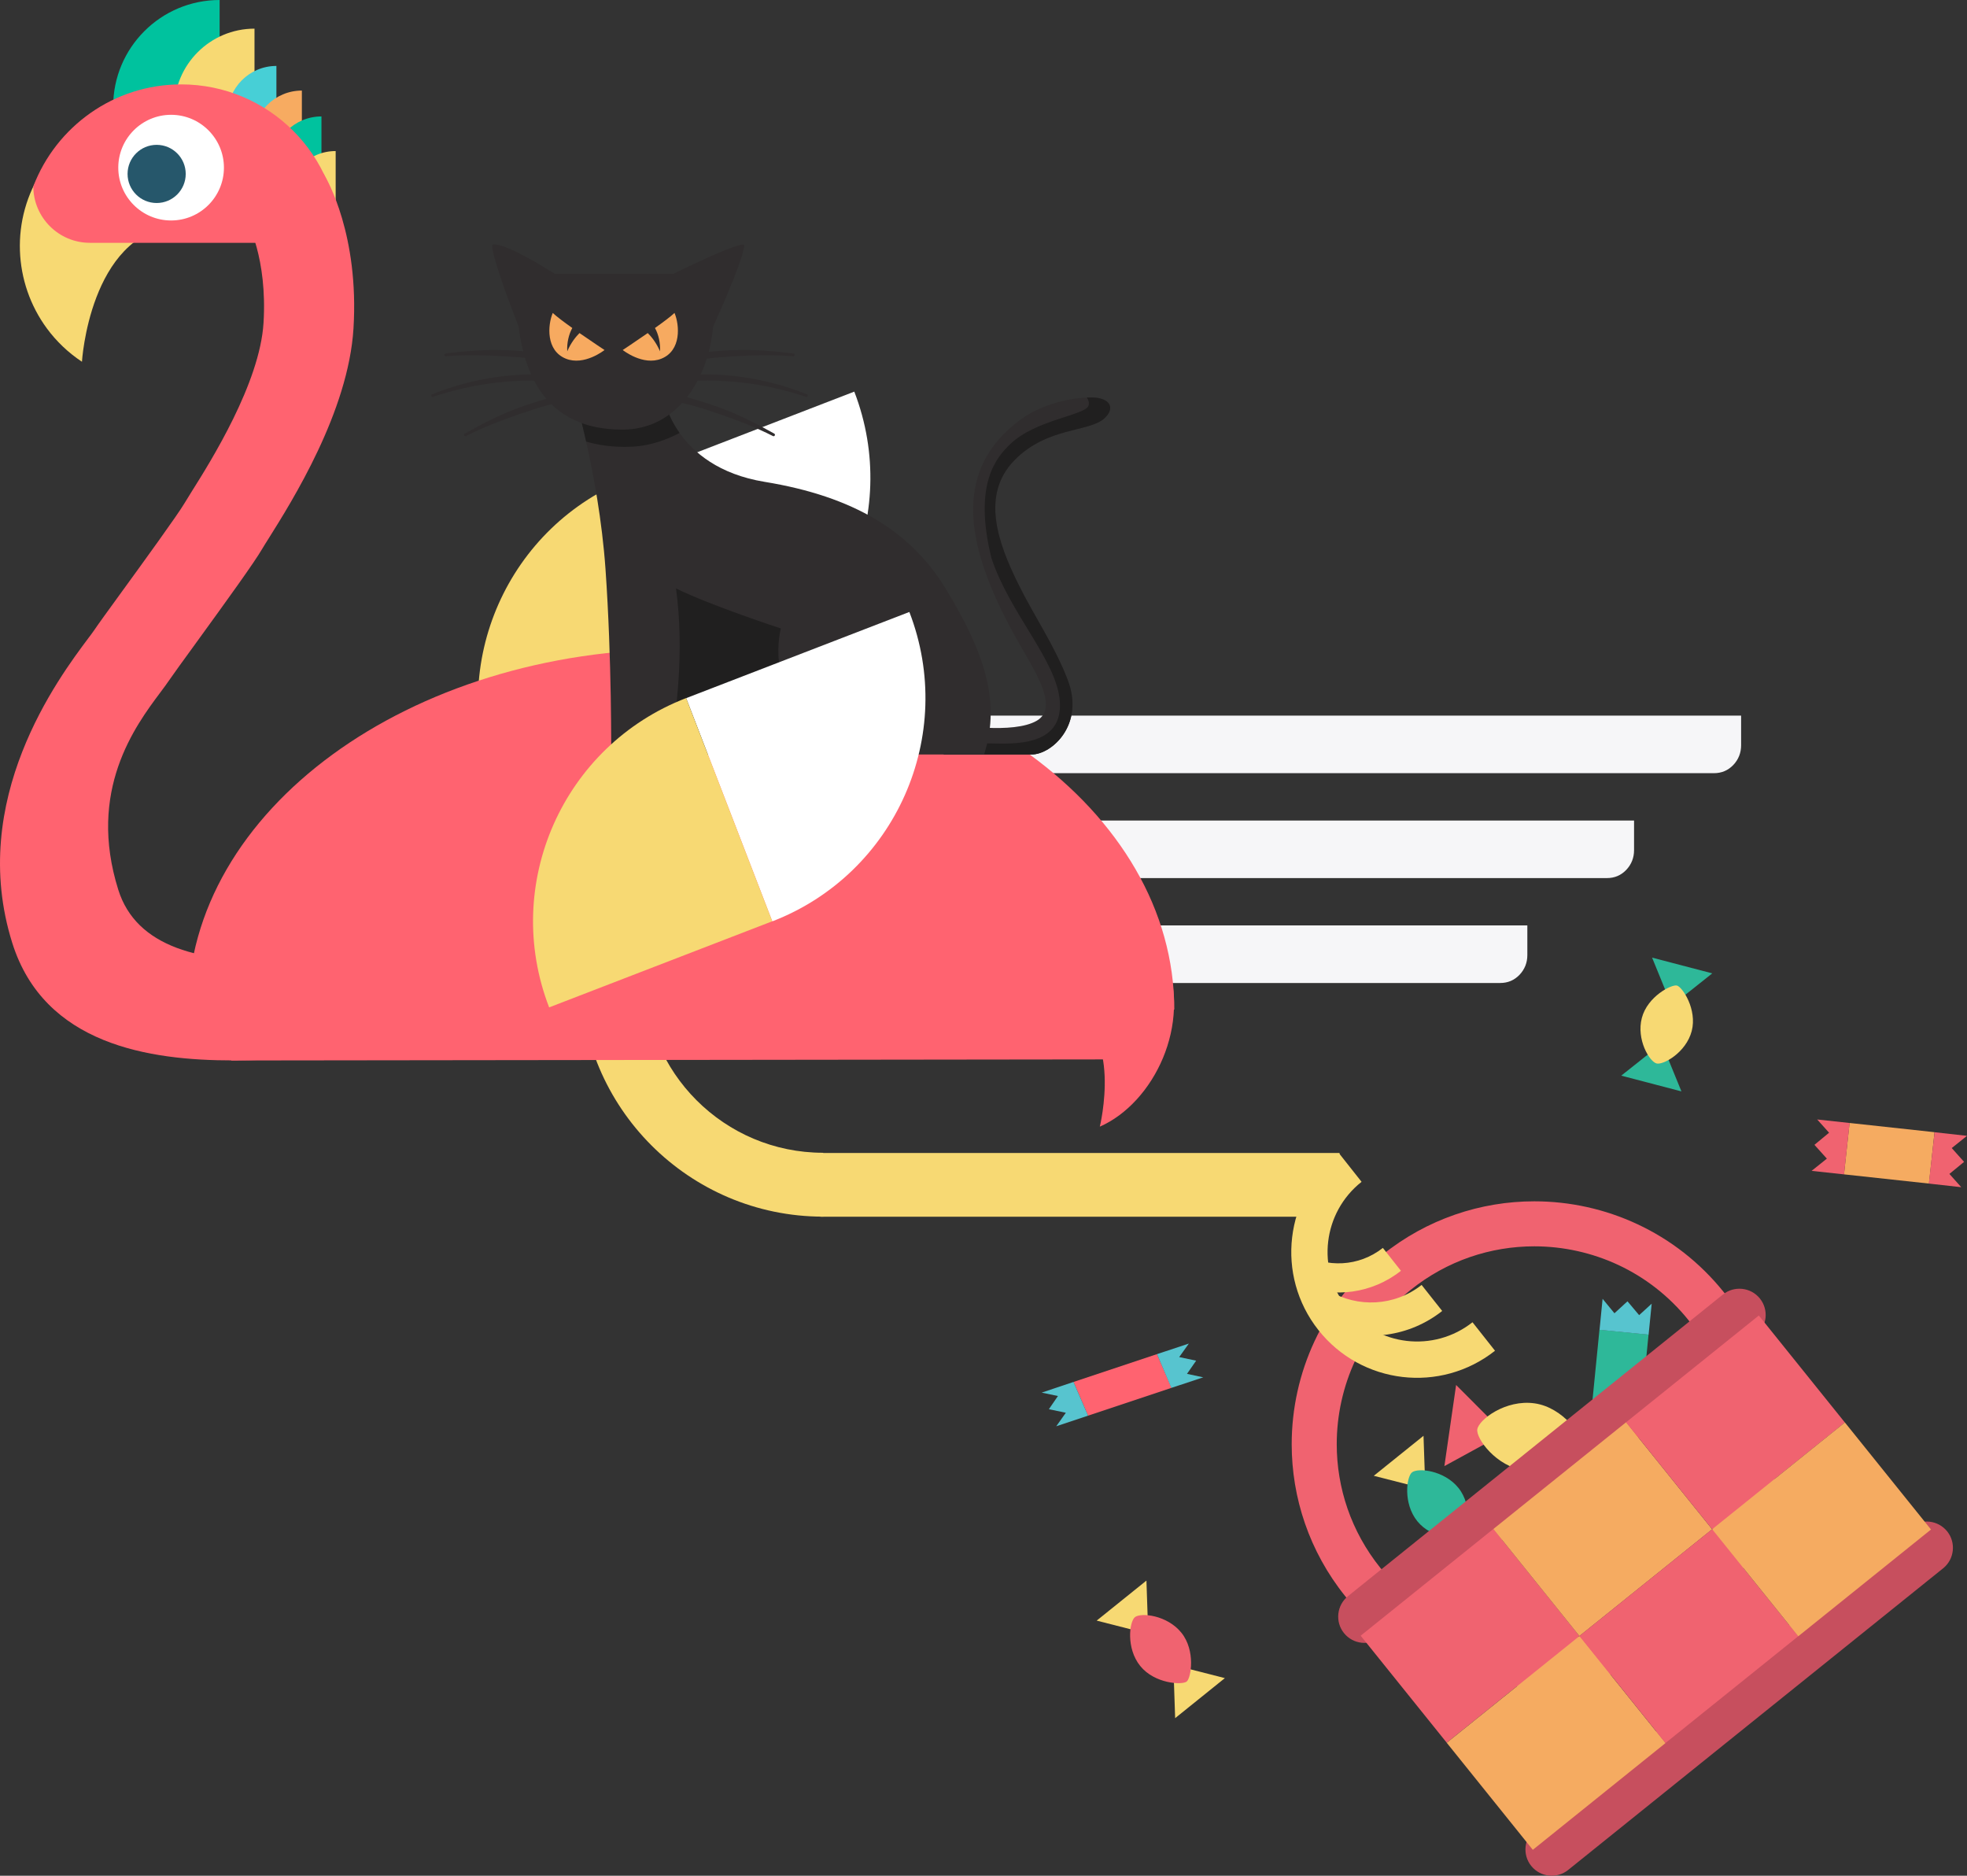 <?xml version="1.0" encoding="UTF-8"?>
<svg id="Layer_2" data-name="Layer 2" xmlns="http://www.w3.org/2000/svg" xmlns:xlink="http://www.w3.org/1999/xlink" viewBox="0 0 592.57 564.99">
  <rect x="0" y="0" width="592.57" height="564.99" fill="#333333" stroke="none"/>
  <defs>
    <style>
      .cls-1 {
        clip-path: url(#clippath);
      }

      .cls-2 {
        fill: none;
      }

      .cls-2, .cls-3, .cls-4, .cls-5, .cls-6, .cls-7, .cls-8, .cls-9, .cls-10, .cls-11, .cls-12, .cls-13, .cls-14, .cls-15, .cls-16, .cls-17, .cls-18, .cls-19, .cls-20 {
        stroke-width: 0px;
      }

      .cls-21 {
        clip-path: url(#clippath-1);
      }

      .cls-22 {
        clip-path: url(#clippath-4);
      }

      .cls-23 {
        clip-path: url(#clippath-3);
      }

      .cls-24 {
        clip-path: url(#clippath-2);
      }

      .cls-25 {
        clip-path: url(#clippath-6);
      }

      .cls-26 {
        clip-path: url(#clippath-5);
      }

      .cls-3 {
        fill: #f7d973;
      }

      .cls-4 {
        fill: #f7ab61;
      }

      .cls-5 {
        fill: #f79e2e;
      }

      .cls-6 {
        fill: #f6f6f8;
      }

      .cls-7 {
        fill: #f7aa60;
      }

      .cls-8 {
        fill: #47cfd6;
      }

      .cls-9 {
        fill: #26576b;
      }

      .cls-10 {
        fill: #57c4cf;
      }

      .cls-11 {
        fill: #201f1f;
      }

      .cls-12 {
        fill: #c74f5e;
      }

      .cls-13 {
        fill: #302d2e;
      }

      .cls-14 {
        fill: #2eb899;
      }

      .cls-15 {
        fill: #ff6370;
      }

      .cls-16 {
        fill: #fff;
      }

      .cls-17 {
        fill: #ed4024;
      }

      .cls-18 {
        fill: #f06370;
      }

      .cls-19 {
        fill: #f5ab61;
      }

      .cls-20 {
        fill: #00c29e;
      }
    </style>
    <clipPath id="clippath">
      <rect class="cls-2" width="592.57" height="564.99"/>
    </clipPath>
    <clipPath id="clippath-1">
      <rect class="cls-2" width="592.57" height="564.99"/>
    </clipPath>
    <clipPath id="clippath-2">
      <rect class="cls-2" width="592.57" height="564.99"/>
    </clipPath>
    <clipPath id="clippath-3">
      <rect class="cls-2" width="592.57" height="564.99"/>
    </clipPath>
    <clipPath id="clippath-4">
      <rect class="cls-2" width="592.57" height="564.99"/>
    </clipPath>
    <clipPath id="clippath-5">
      <rect class="cls-2" width="592.57" height="564.99"/>
    </clipPath>
    <clipPath id="clippath-6">
      <rect class="cls-2" width="592.57" height="564.99"/>
    </clipPath>
  </defs>
  <g id="Layer_1-2" data-name="Layer 1">
    <g>
      <g class="cls-1">
        <path class="cls-18" d="m513.94,393.38l-5.29,4.25c8.86,11.02,13.14,24.17,13.15,37.28,0,8.71-1.91,17.39-5.63,25.35-3.73,7.96-9.27,15.2-16.6,21.1-11.02,8.86-24.17,13.14-37.28,13.15-8.71,0-17.39-1.91-25.35-5.63-7.96-3.73-15.2-9.27-21.09-16.6-8.86-11.02-13.15-24.17-13.15-37.28,0-8.71,1.91-17.39,5.63-25.35,3.73-7.96,9.27-15.2,16.6-21.09,11.02-8.86,24.17-13.15,37.28-13.15,8.71,0,17.39,1.91,25.35,5.63,7.96,3.73,15.2,9.27,21.1,16.6l5.29-4.25,5.29-4.25c-7.21-8.97-16.14-15.81-25.92-20.38-9.78-4.58-20.42-6.91-31.11-6.91-16.07,0-32.31,5.3-45.79,16.15-8.97,7.21-15.81,16.14-20.38,25.92-4.58,9.78-6.91,20.42-6.91,31.11,0,16.07,5.29,32.3,16.15,45.79,7.21,8.97,16.14,15.81,25.92,20.38,9.78,4.58,20.42,6.91,31.11,6.91,16.07,0,32.3-5.29,45.79-16.15,8.97-7.21,15.81-16.14,20.38-25.92,4.58-9.78,6.91-20.42,6.91-31.11,0-16.07-5.29-32.3-16.15-45.79l-5.29,4.25Z"/>
      </g>
      <polygon class="cls-3" points="330.38 488.15 345.37 476.09 345.91 492.11 330.38 488.15"/>
      <polyline class="cls-3" points="353.48 501.51 369 505.47 354.02 517.53"/>
      <g class="cls-21">
        <path class="cls-18" d="m355.91,491.81c4.31,5.36,2.92,13.62,1.59,14.69-1.38,1.11-9.71.66-14.01-4.7-4.31-5.35-3.25-13.36-1.59-14.69,1.79-1.44,9.71-.66,14.01,4.7"/>
      </g>
      <polygon class="cls-14" points="506.54 328.74 488.41 324 500.64 314.28 506.54 328.74"/>
      <polyline class="cls-14" points="503.61 302.91 497.7 288.45 515.83 293.19"/>
      <g class="cls-24">
        <path class="cls-3" d="m494.61,306.63c1.69-6.48,8.97-10.19,10.58-9.77,1.67.44,6.14,7.22,4.45,13.7-1.69,6.48-8.58,10.29-10.58,9.77-2.17-.57-6.14-7.22-4.45-13.7"/>
      </g>
      <polygon class="cls-3" points="413.86 444.53 428.84 432.48 429.39 448.49 413.86 444.53"/>
      <polyline class="cls-5" points="436.95 457.9 452.48 461.86 437.49 473.91"/>
      <g class="cls-23">
        <path class="cls-14" d="m439.38,448.2c4.31,5.36,2.92,13.62,1.59,14.69-1.38,1.11-9.71.66-14.01-4.7-4.31-5.35-3.25-13.36-1.59-14.69,1.79-1.44,9.71-.66,14.01,4.7"/>
      </g>
      <polygon class="cls-18" points="435.13 441.61 438.66 417.17 453.19 431.74 435.13 441.61"/>
      <polyline class="cls-3" points="468.53 433.96 486.6 424.09 483.07 448.54"/>
      <g class="cls-22">
        <path class="cls-3" d="m462.33,422.71c8.74,1.26,14.67,10.25,14.35,12.42-.32,2.26-8.54,9.11-17.28,7.85-8.74-1.26-14.75-9.71-14.36-12.42.42-2.93,8.55-9.11,17.28-7.85"/>
      </g>
      <rect class="cls-19" x="561.38" y="334.51" width="15.57" height="25.75" transform="translate(162.42 875.77) rotate(-83.81)"/>
      <polygon class="cls-18" points="557.21 338.26 555.53 353.74 545.76 352.68 550.35 348.99 546.61 344.84 551.02 341.19 547.44 337.2 557.21 338.26"/>
      <polygon class="cls-18" points="581.07 356.51 590.84 357.6 587.27 353.6 591.69 349.97 587.97 345.81 592.57 342.13 582.8 341.04 581.07 356.51"/>
      <rect class="cls-14" x="475.76" y="406.09" width="24.58" height="14.86" transform="translate(28.39 858.38) rotate(-84.34)"/>
      <polygon class="cls-10" points="496.65 402.02 481.87 400.56 482.79 391.22 486.36 395.57 490.29 391.97 493.8 396.14 497.58 392.69 496.65 402.02"/>
      <polygon class="cls-17" points="479.45 424.96 494.23 426.47 493.27 435.8 489.72 431.45 485.78 435.04 482.28 430.85 478.49 434.29 479.45 424.96"/>
      <g class="cls-26">
        <path class="cls-12" d="m585.38,472.39l-112.96,90.86c-3.39,2.73-8.4,2.19-11.13-1.21-2.73-3.39-2.19-8.4,1.21-11.13l112.96-90.86c3.39-2.73,8.4-2.19,11.13,1.21,2.73,3.39,2.19,8.4-1.21,11.13"/>
        <path class="cls-12" d="m528.97,402.26l-112.96,90.86c-3.39,2.73-8.4,2.19-11.13-1.21-2.73-3.39-2.19-8.4,1.21-11.13l112.96-90.86c3.39-2.73,8.4-2.19,11.13,1.21,2.73,3.39,2.19,8.4-1.21,11.13"/>
      </g>
      <rect class="cls-18" x="417.21" y="472.04" width="51.31" height="41.37" transform="translate(-211.04 386.35) rotate(-38.81)"/>
      <rect class="cls-19" x="457.19" y="439.88" width="51.31" height="41.37" transform="translate(-182.06 404.33) rotate(-38.81)"/>
      <rect class="cls-18" x="497.17" y="407.72" width="51.31" height="41.37" transform="translate(-153.07 422.29) rotate(-38.81)"/>
      <rect class="cls-19" x="443.15" y="504.27" width="51.31" height="41.37" transform="translate(-225.52 409.75) rotate(-38.81)"/>
      <rect class="cls-18" x="483.13" y="472.11" width="51.31" height="41.38" transform="translate(-196.54 427.68) rotate(-38.81)"/>
      <rect class="cls-19" x="523.1" y="439.96" width="51.31" height="41.38" transform="translate(-167.55 445.64) rotate(-38.81)"/>
      <polygon class="cls-15" points="348.55 407.88 352.94 418.03 327.79 426.42 323.4 416.26 348.55 407.88"/>
      <polygon class="cls-10" points="323.4 416.26 327.79 426.42 318.2 429.61 321.09 425.54 315.98 424.47 318.71 420.5 313.81 419.47 323.4 416.26"/>
      <polygon class="cls-10" points="352.88 418.05 348.55 407.88 358.15 404.7 355.24 408.77 360.35 409.85 357.59 413.82 362.49 414.87 352.88 418.05"/>
      <g class="cls-25">
        <path class="cls-16" d="m216.07,211.14l-25.95-67.22,67.24-25.96c14.33,37.13-4.16,78.85-41.28,93.19"/>
        <path class="cls-3" d="m190.11,143.91l25.95,67.22-67.22,25.94c-14.33-37.13,4.16-78.84,41.27-93.17"/>
        <path class="cls-3" d="m403.52,357.18c0,2.55-.52,4.75-1.55,6.57-1.05,1.83-2.32,2.74-3.86,2.74h-150.94v-19.19h156.36v9.87Z"/>
        <path class="cls-3" d="m403.4,347.4l6.78,8.58c-11.68,9.23-13.67,26.18-4.44,37.85,9.23,11.68,26.17,13.67,37.86,4.45l6.78,8.58c-16.42,12.97-40.25,10.17-53.22-6.25-12.97-16.42-10.17-40.25,6.24-53.22"/>
        <path class="cls-3" d="m194.05,293.28c0,29.8,24.16,53.95,53.95,53.95v19.26l-.13-.02c-40.3-.06-73.07-32.86-73.07-73.19h19.24Z"/>
        <path class="cls-3" d="m428.28,387.03c-8.23,6.5-19.3,6.88-27.82,1.84v11.1c11.06,4.29,24.03,2.79,34.01-5.09l-6.2-7.84Z"/>
        <path class="cls-3" d="m416.59,375.89c-7.23,5.71-16.95,6.04-24.42,1.62v9.74c9.71,3.77,21.1,2.45,29.87-4.47l-5.44-6.89Z"/>
        <path class="cls-20" d="m66.16,0v32.07h-32.07C34.09,14.36,48.44,0,66.16,0"/>
        <path class="cls-3" d="m76.67,8.63v24.19h-24.19c0-13.36,10.83-24.19,24.19-24.19"/>
        <path class="cls-8" d="m83.27,19.86v14.72h-14.72c0-8.13,6.59-14.72,14.72-14.72"/>
        <path class="cls-4" d="m90.94,27.28v14.72h-14.72c0-8.13,6.59-14.72,14.72-14.72"/>
        <path class="cls-20" d="m96.84,35.07v14.72h-14.72c0-8.13,6.59-14.72,14.72-14.72"/>
        <path class="cls-3" d="m101.12,45.5v14.72h-14.72c0-8.13,6.59-14.72,14.72-14.72"/>
        <path class="cls-6" d="m460.12,278.75h-172.03v17.34h163.84c2.33,0,4.25-.82,5.84-2.47,1.56-1.65,2.35-3.64,2.35-5.94v-8.92Z"/>
        <path class="cls-6" d="m492.26,247.15h-204.17v17.34h195.99c2.33,0,4.25-.82,5.84-2.47,1.56-1.65,2.35-3.64,2.35-5.94v-8.93Z"/>
        <path class="cls-6" d="m524.52,215.55h-236.44v17.34h228.25c2.33,0,4.25-.82,5.84-2.47,1.56-1.65,2.35-3.64,2.35-5.94v-8.93Z"/>
        <path class="cls-3" d="m24.68,108.96c-4.19-2.78-7.71-6.18-10.53-10-10.14-13.73-11.18-32.88-1.2-47.93,0,0,65.44,13.94,39.73,16.9-25.71,2.96-27.99,41.03-27.99,41.03"/>
        <path class="cls-15" d="m27.09,73.14c-9.4,0-17.02-7.6-17.06-16.99l.03-.07c6.86-17.92,24.19-30.66,44.52-30.66,26.36,0,47.73,21.37,47.73,47.72H27.09Z"/>
        <path class="cls-16" d="m67.46,50.5c0,8.77-7.13,15.91-15.92,15.91s-15.91-7.14-15.91-15.91,7.13-15.92,15.91-15.92,15.92,7.14,15.92,15.92"/>
        <path class="cls-9" d="m55.95,52.39c0-4.84-3.92-8.76-8.76-8.76s-8.76,3.92-8.76,8.76,3.92,8.76,8.76,8.76,8.76-3.92,8.76-8.76"/>
        <path class="cls-15" d="m69.66,319.43l-1.35-27.02,225.46-17.79c10.44,0,40.92,5.15,53.38,44.47l-277.48.34Z"/>
        <path class="cls-15" d="m70.17,319.41c-25.2,0-56.83-4.73-66.47-35.37-13.57-43.13,13.91-79.8,22.94-91.85.75-1,1.35-1.79,1.72-2.34,1.1-1.65,3.83-5.42,8.58-11.95,6.25-8.6,16.7-23,18.64-26.32.49-.83,1.25-2.06,2.24-3.63,5.6-8.9,20.47-32.55,21.57-50.69,1.2-19.55-4.92-30.54-5.19-31l.09.16,23.21-14.09c1.1,1.81,10.7,18.52,8.99,46.59-1.54,25.07-18.47,51.99-25.69,63.48-.78,1.24-1.39,2.2-1.77,2.86-2.43,4.17-10.21,14.94-20.12,28.6-3.5,4.81-7.11,9.79-7.96,11.06-.67,1-1.52,2.13-2.58,3.56-7.7,10.27-22.12,29.7-12.73,59.55,5.36,17.04,24.4,22.5,51.28,21.11,4.38-.22,10.53-.5,14.08-.5l-2.51,29.79c-2.85,0-6.47.19-10.66.4-5.14.26-11.18.58-17.64.58"/>
        <path class="cls-15" d="m331.33,339.36s7.15-29.4-9.9-34.59c-17.06-5.19,29.51-16.32,29.51-16.32,8.3,19.99-3.39,43.78-19.61,50.91"/>
        <path class="cls-15" d="m56.62,304.09c0-59.98,66.52-108.6,148.57-108.6s148.57,48.62,148.57,108.6H56.62Z"/>
        <g>
          <g>
            <path class="cls-13" d="m332.73,126c-4.66,4.25-17.32,2.54-27.18,12.69-10.11,10.41-4.93,24.79,1.2,37.19,4.92,9.97,10.98,18.59,14.93,28.97,5.12,13.43-4.82,22.41-10.9,22.41h-26.5l1.25-3.54,1.95-5.5s17.77,3.05,24.89-1.15c6.07-3.59.65-12.91-3.82-20.59-16.31-27.83-24.04-53.52-.75-70.34,4.99-3.6,12.66-6.13,19.62-6.4.53-.02,1.06-.03,1.58-.02,5.29.06,7.17,3.13,3.73,6.27Z"/>
            <path class="cls-11" d="m332.73,126c-4.66,4.25-17.32,2.54-27.18,12.69-10.11,10.41-4.93,24.79,1.2,37.19,4.92,9.97,10.98,18.59,14.93,28.97,5.12,13.43-4.82,22.41-10.9,22.41h-26.5l1.25-3.54c3.91.06,10.02.15,14.79.24,7.62.15,19.71-.3,18.97-12.54-.75-12.25-15.08-26.58-20.61-43.31-5.53-22.4,1.52-30.35,5.67-34.35,7.77-7.47,22.85-8.66,23.6-11.65.22-.87-.01-1.65-.54-2.37.53-.02,1.06-.03,1.58-.02,5.29.06,7.17,3.13,3.73,6.27Z"/>
          </g>
          <g>
            <path class="cls-13" d="m296.45,227.26h-112.33s.22-28.36-1.71-55.86c-1.04-14.71-3.66-28.73-5.83-38.4-1.79-8-3.27-13.04-3.27-13.04h26.65s.83,4.9,4.77,10.45c4.17,5.87,11.81,12.47,25.62,14.73,26.86,4.39,44.12,14.89,54.71,32.45,10.59,17.56,16.82,32.88,11.4,49.67Z"/>
            <path class="cls-11" d="m204.72,130.41c-3.44,1.82-8.5,3.86-14.27,4.14-6.3.3-11.03-.69-13.87-1.55-1.79-8-3.27-13.04-3.27-13.04h26.65s.83,4.9,4.77,10.45Z"/>
            <path class="cls-11" d="m245.49,217.53c-15.61-.96-27.24.74-29.3,9.73h-14.68c2.34-12.28,4.7-31.2,2.14-50.01,10.5,5.16,31.59,12.05,31.59,12.05,0,0-4.91,17.82,10.24,28.23Z"/>
          </g>
          <g>
            <g>
              <path class="cls-13" d="m130.13,118.79c12.6-5.1,26.49-7.04,40-5.52,1.17.13.94,1.92-.22,1.81-13.38-1.32-26.77.18-39.5,4.47-.44.15-.71-.59-.27-.77Z"/>
              <path class="cls-13" d="m139.99,130.61c5.14-2.87,10.46-5.63,16-7.68,2.73-1.01,5.51-1.91,8.31-2.72,2.73-.78,5.67-1.77,8.51-1.97.96-.07,1.52,1.36.49,1.72-2.69.94-5.61,1.37-8.36,2.12-2.85.77-5.65,1.67-8.44,2.64-5.51,1.91-10.92,3.98-16.12,6.63-.48.25-.85-.48-.38-.75Z"/>
              <path class="cls-13" d="m134.22,106.47c5.85-.71,11.82-1.23,17.71-1.03,2.91.1,5.82.32,8.72.64,2.82.31,5.92.51,8.62,1.41.91.3.89,1.84-.2,1.78-2.85-.15-5.71-.86-8.54-1.21-2.93-.36-5.86-.6-8.81-.76-5.83-.33-11.61-.46-17.43.01-.54.04-.6-.77-.07-.84Z"/>
            </g>
            <g>
              <path class="cls-13" d="m243.11,118.79c-12.6-5.1-26.49-7.04-40-5.52-1.17.13-.94,1.92.22,1.81,13.38-1.32,26.77.18,39.5,4.47.44.15.71-.59.27-.77Z"/>
              <path class="cls-13" d="m233.25,130.61c-5.14-2.87-10.46-5.63-16-7.68-2.73-1.01-5.51-1.91-8.31-2.72-2.73-.78-5.67-1.77-8.51-1.97-.96-.07-1.52,1.36-.49,1.72,2.69.94,5.61,1.37,8.36,2.12,2.85.77,5.65,1.67,8.44,2.64,5.51,1.91,10.92,3.98,16.12,6.63.48.25.85-.48.38-.75Z"/>
              <path class="cls-13" d="m239.02,106.47c-5.85-.71-11.82-1.23-17.71-1.03-2.91.1-5.82.32-8.72.64-2.82.31-5.92.51-8.62,1.41-.91.3-.89,1.84.2,1.78,2.85-.15,5.71-.86,8.54-1.21,2.93-.36,5.86-.6,8.81-.76,5.83-.33,11.61-.46,17.43.01.54.04.6-.77.07-.84Z"/>
            </g>
            <path class="cls-13" d="m214.42,101.67c.18-1.09.31-2.19.41-3.28,0,0,9.25-20.13,9.39-24.62-1.63-1.09-21.36,8.71-21.36,8.71h-35.77s-14.42-9.39-18.64-8.84c-.94.12,1.77,9.39,7.75,24.62,1.76,13.65,7.65,31.15,31.29,31.15,15.73,0,24.68-13.74,26.93-27.73Z"/>
            <g>
              <path class="cls-7" d="m199.27,108.03c-5.58,2.27-11.67-2.6-11.67-2.6,0,0,3.68-2.43,7.54-5.11,1.13,1.13,2.6,2.94,3.69,5.5.16-2.44-.44-5.1-1.52-7.02,2.5-1.78,4.79-3.49,5.89-4.54,1.55,3.7,2.09,11.33-3.93,13.77Z"/>
              <path class="cls-7" d="m170.45,108.03c5.58,2.27,11.67-2.6,11.67-2.6,0,0-3.68-2.43-7.54-5.11-1.13,1.13-2.6,2.94-3.69,5.5-.16-2.44.44-5.1,1.52-7.02-2.5-1.78-4.79-3.49-5.89-4.54-1.55,3.7-2.09,11.33,3.93,13.77Z"/>
            </g>
          </g>
        </g>
        <path class="cls-16" d="m232.66,277.51l-25.95-67.22,67.24-25.96c14.33,37.13-4.16,78.85-41.28,93.19"/>
        <path class="cls-3" d="m206.7,210.28l25.95,67.22-67.22,25.94c-14.33-37.13,4.16-78.84,41.27-93.17"/>
      </g>
    </g>
  </g>
</svg>